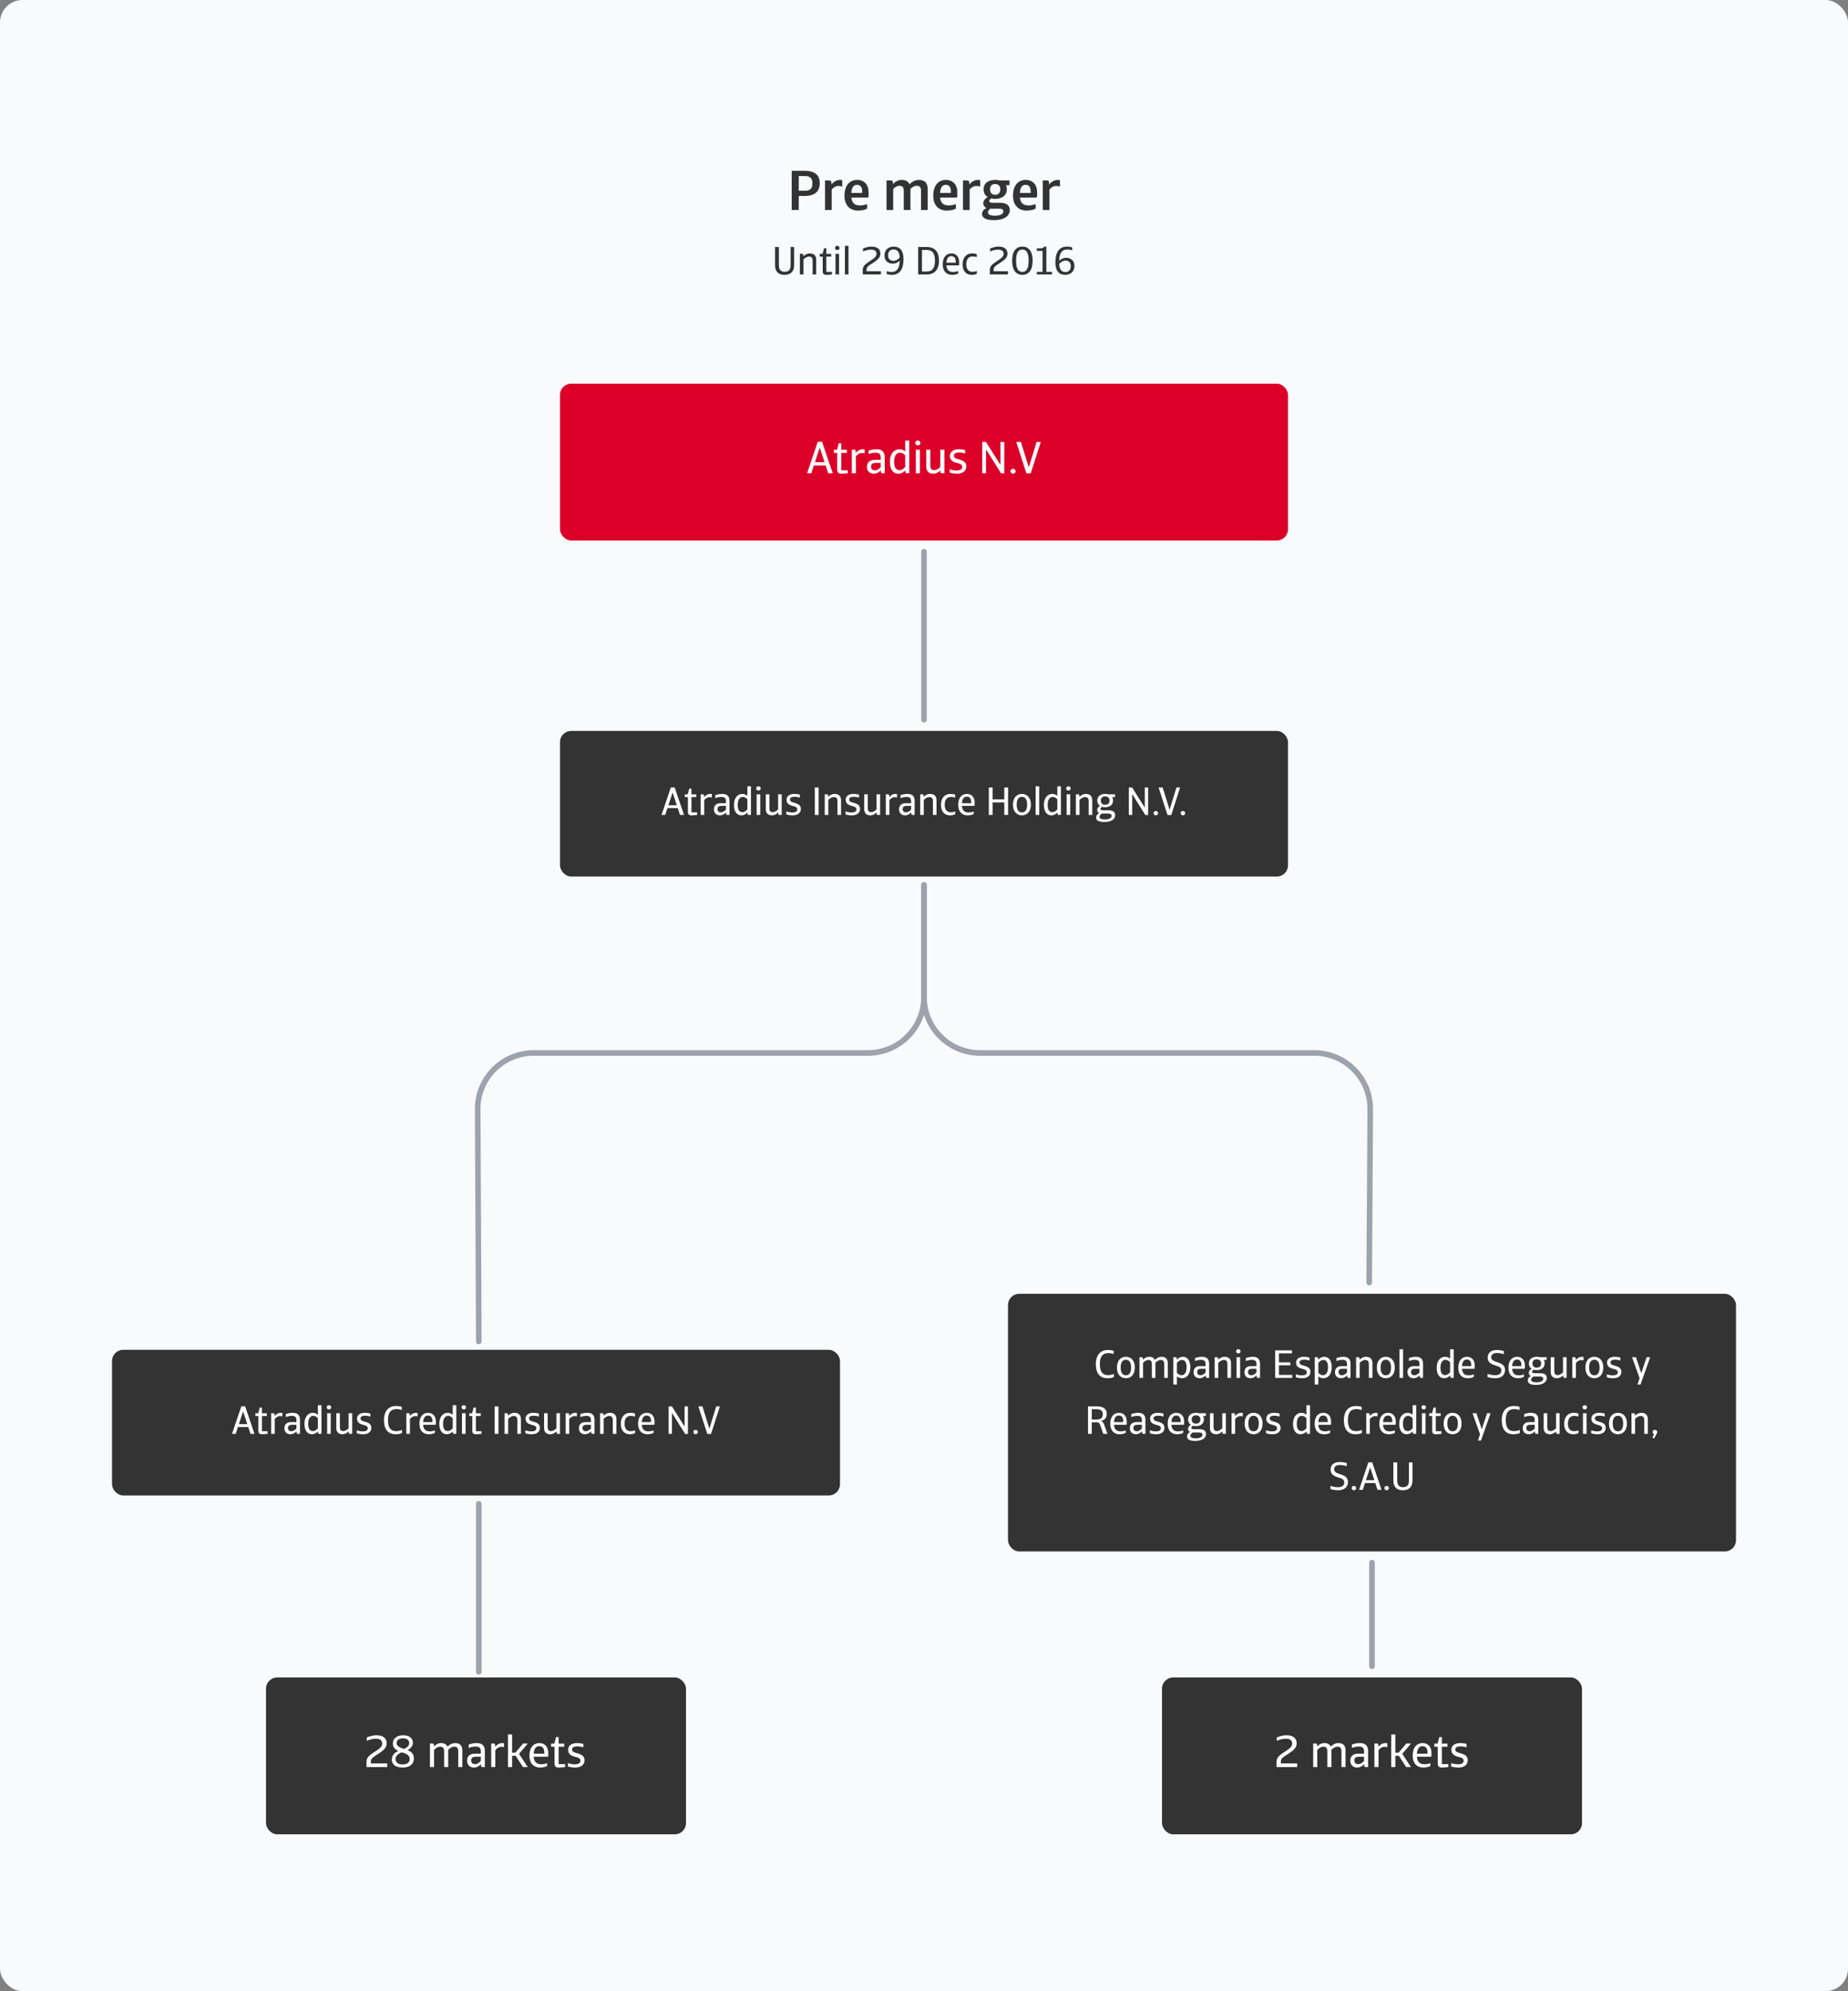 <svg width="660" height="711" viewBox="0 0 660 711" fill="none" xmlns="http://www.w3.org/2000/svg">
<rect x="0" y="0" width="660" height="711" fill="#808080" stroke="none"/>
<rect width="660" height="711" rx="8" fill="#F9FAFB"/>
<rect x="200" y="137" width="260" height="56" rx="4" fill="#DC0028"/>
<path d="M295.794 169L294.866 166.216H290.658L289.746 169H288.242L292.05 157.768H293.602L297.41 169H295.794ZM292.77 159.848L291.042 165.048H294.482L292.77 159.848ZM300.446 169.16C299.502 169.16 299.006 168.744 299.006 167.768V161.72H297.774V160.616H298.942L299.549 158.28H300.462V160.616H302.462V161.72H300.462V167.944H302.782V169C302.782 169 301.07 169.16 300.446 169.16ZM307.847 161.752C306.855 161.752 306.071 162.424 305.671 162.968V169H304.215V160.584H305.127C305.511 160.584 305.591 160.808 305.591 161.048V161.688H305.655C306.023 161.256 306.887 160.424 308.167 160.424C308.455 160.424 308.663 160.44 308.791 160.472V161.848H308.599C308.391 161.8 308.135 161.752 307.847 161.752ZM312.471 167.944C313.447 167.944 314.263 167.128 314.535 166.808V165.304H312.647C311.735 165.304 311.079 165.672 311.079 166.584C311.079 167.48 311.559 167.944 312.471 167.944ZM314.631 168.024H314.551C314.167 168.392 313.303 169.16 312.071 169.16C310.439 169.16 309.623 168.056 309.623 166.664C309.623 165.048 310.759 164.216 312.295 164.216H314.535V163.432C314.535 162.456 314.295 161.656 312.663 161.656C311.607 161.656 310.679 161.96 310.199 162.152V160.952C310.855 160.712 311.879 160.424 313.095 160.424C315.303 160.424 315.975 161.704 315.975 163.24V169H315.095C314.695 169 314.631 168.776 314.631 168.536V168.024ZM321.254 167.88C322.054 167.88 322.774 167.32 323.286 166.728V162.632C322.838 162.088 322.118 161.656 321.414 161.656C320.246 161.656 319.334 162.632 319.334 164.904C319.334 167.144 320.15 167.88 321.254 167.88ZM323.35 168.04H323.27C322.758 168.6 321.926 169.16 320.822 169.16C319.142 169.16 317.814 167.816 317.814 164.92C317.814 161.96 319.35 160.424 321.206 160.424C322.054 160.424 322.806 160.792 323.286 161.208V157.32H324.742V169H323.83C323.446 169 323.35 168.776 323.35 168.536V168.04ZM327.074 160.584H328.53V169H327.074V160.584ZM326.898 158.168C326.898 157.656 327.218 157.32 327.794 157.32C328.386 157.32 328.706 157.656 328.706 158.168C328.706 158.68 328.386 159.032 327.794 159.032C327.218 159.032 326.898 158.68 326.898 158.168ZM335.895 168.024H335.831C335.463 168.392 334.535 169.16 333.335 169.16C331.447 169.16 330.807 167.992 330.807 166.6V160.584H332.263V166.216C332.263 167.048 332.455 167.88 333.639 167.88C334.599 167.88 335.511 167.096 335.831 166.728V160.584H337.287V169H336.375C335.975 169 335.895 168.792 335.895 168.536V168.024ZM345.109 166.552C345.109 168.248 343.733 169.16 341.813 169.16C340.245 169.16 339.365 168.824 339.189 168.776V167.56C339.765 167.752 340.533 168.008 341.621 168.008C342.901 168.008 343.653 167.592 343.653 166.744C343.653 166.04 343.205 165.64 341.765 165.32C339.781 164.856 339.269 163.928 339.269 162.776C339.269 161.384 340.437 160.424 342.405 160.424C343.685 160.424 344.709 160.728 344.709 160.728V161.928C344.309 161.816 343.397 161.592 342.549 161.592C341.349 161.592 340.661 161.976 340.661 162.664C340.661 163.304 340.981 163.656 342.325 164.008C344.277 164.52 345.109 165.16 345.109 166.552ZM358.669 169.032H357.533L352.157 160.472V169H350.797V157.8H352.141L357.309 166.04V157.8H358.669V169.032ZM360.879 168.264C360.879 167.816 361.295 167.384 361.807 167.384C362.319 167.384 362.735 167.816 362.735 168.264C362.735 168.76 362.319 169.16 361.807 169.16C361.295 169.16 360.879 168.76 360.879 168.264ZM368.114 169.032H366.578L362.946 157.8H364.594L367.426 166.904L370.226 157.8H371.714L368.114 169.032Z" fill="white"/>
<rect x="95" y="599" width="150" height="56" rx="4" fill="#333333"/>
<path d="M131.008 621.624V620.424C131.152 620.36 132.624 619.64 134.512 619.64C137.12 619.64 138.096 620.968 138.096 622.488C138.096 624.04 137.12 624.952 134.928 626.376C132.976 627.56 132.448 628.056 132.448 629.064V629.688H138.288V631H130.896V629.128C130.896 627.752 131.632 626.904 134.016 625.416C135.84 624.248 136.496 623.608 136.496 622.536C136.496 621.592 135.888 620.872 134.304 620.872C133.056 620.872 132.016 621.16 131.008 621.624ZM143.83 631.16C140.95 631.16 139.942 629.752 139.942 628.36C139.942 626.392 141.398 625.608 142.294 625.272C141.174 624.728 140.31 623.944 140.31 622.616C140.31 620.808 141.75 619.64 144.006 619.64C146.614 619.64 147.446 621.08 147.446 622.248C147.446 623.56 146.582 624.424 145.526 624.936C146.886 625.464 147.814 626.248 147.814 627.896C147.814 630.024 146.198 631.16 143.83 631.16ZM141.638 622.376C141.638 623.432 142.502 623.944 144.31 624.52C145.254 624.12 146.166 623.4 146.166 622.44C146.166 621.528 145.478 620.728 143.91 620.728C142.518 620.728 141.638 621.384 141.638 622.376ZM143.846 630.056C145.414 630.056 146.326 629.304 146.326 628.136C146.326 626.76 145.19 626.216 143.494 625.72C142.966 625.896 141.27 626.632 141.27 628.152C141.27 629.128 141.926 630.056 143.846 630.056ZM157.207 623.704C156.231 623.704 155.319 624.52 155.015 624.888V631H153.559V622.584H154.471C154.855 622.584 154.935 622.808 154.935 623.048V623.56H154.999C155.383 623.208 156.295 622.424 157.511 622.424C158.791 622.424 159.495 622.936 159.831 623.704C160.103 623.416 161.111 622.424 162.551 622.424C164.471 622.424 165.111 623.592 165.111 624.984V631H163.655V625.384C163.655 624.536 163.463 623.704 162.247 623.704C161.319 623.704 160.439 624.408 160.071 624.808V631H158.615V625.384C158.615 624.536 158.423 623.704 157.207 623.704ZM169.659 629.944C170.635 629.944 171.451 629.128 171.723 628.808V627.304H169.835C168.923 627.304 168.267 627.672 168.267 628.584C168.267 629.48 168.747 629.944 169.659 629.944ZM171.819 630.024H171.739C171.355 630.392 170.491 631.16 169.259 631.16C167.627 631.16 166.811 630.056 166.811 628.664C166.811 627.048 167.947 626.216 169.483 626.216H171.723V625.432C171.723 624.456 171.483 623.656 169.851 623.656C168.795 623.656 167.867 623.96 167.387 624.152V622.952C168.043 622.712 169.067 622.424 170.283 622.424C172.491 622.424 173.163 623.704 173.163 625.24V631H172.283C171.883 631 171.819 630.776 171.819 630.536V630.024ZM179.066 623.752C178.074 623.752 177.29 624.424 176.89 624.968V631H175.434V622.584H176.346C176.73 622.584 176.81 622.808 176.81 623.048V623.688H176.874C177.242 623.256 178.106 622.424 179.386 622.424C179.674 622.424 179.882 622.44 180.01 622.472V623.848H179.818C179.61 623.8 179.354 623.752 179.066 623.752ZM186.778 631L184.17 626.968H182.89V631H181.434V619.32H182.89V625.848H184.074L186.826 622.584H188.506L185.37 626.264L188.49 631H186.778ZM192.615 623.528C191.447 623.528 190.727 624.376 190.599 626.216H194.391V625.704C194.391 624.248 193.655 623.528 192.615 623.528ZM195.415 630.6C194.855 630.92 194.039 631.16 192.871 631.16C190.839 631.16 189.095 629.896 189.095 626.872C189.095 623.912 190.615 622.424 192.631 622.424C194.487 622.424 195.799 623.688 195.799 625.928V627.096L195.575 627.304H190.599C190.743 629.32 191.799 629.992 193.319 629.992C194.151 629.992 194.967 629.784 195.415 629.592V630.6ZM199.492 631.16C198.548 631.16 198.052 630.744 198.052 629.768V623.72H196.82V622.616H197.988L198.596 620.28H199.508V622.616H201.508V623.72H199.508V629.944H201.828V631C201.828 631 200.116 631.16 199.492 631.16ZM208.75 628.552C208.75 630.248 207.374 631.16 205.454 631.16C203.886 631.16 203.006 630.824 202.83 630.776V629.56C203.406 629.752 204.174 630.008 205.262 630.008C206.542 630.008 207.294 629.592 207.294 628.744C207.294 628.04 206.846 627.64 205.406 627.32C203.422 626.856 202.91 625.928 202.91 624.776C202.91 623.384 204.078 622.424 206.046 622.424C207.326 622.424 208.35 622.728 208.35 622.728V623.928C207.95 623.816 207.038 623.592 206.19 623.592C204.99 623.592 204.302 623.976 204.302 624.664C204.302 625.304 204.622 625.656 205.966 626.008C207.918 626.52 208.75 627.16 208.75 628.552Z" fill="white"/>
<rect x="415" y="599" width="150" height="56" rx="4" fill="#333333"/>
<path d="M456.008 621.624V620.424C456.152 620.36 457.624 619.64 459.512 619.64C462.12 619.64 463.096 620.968 463.096 622.488C463.096 624.04 462.12 624.952 459.928 626.376C457.976 627.56 457.448 628.056 457.448 629.064V629.688H463.288V631H455.896V629.128C455.896 627.752 456.632 626.904 459.016 625.416C460.84 624.248 461.496 623.608 461.496 622.536C461.496 621.592 460.888 620.872 459.304 620.872C458.056 620.872 457.016 621.16 456.008 621.624ZM472.644 623.704C471.668 623.704 470.756 624.52 470.452 624.888V631H468.996V622.584H469.908C470.292 622.584 470.372 622.808 470.372 623.048V623.56H470.436C470.82 623.208 471.732 622.424 472.948 622.424C474.228 622.424 474.932 622.936 475.268 623.704C475.54 623.416 476.548 622.424 477.988 622.424C479.908 622.424 480.548 623.592 480.548 624.984V631H479.092V625.384C479.092 624.536 478.9 623.704 477.684 623.704C476.756 623.704 475.876 624.408 475.508 624.808V631H474.052V625.384C474.052 624.536 473.86 623.704 472.644 623.704ZM485.096 629.944C486.072 629.944 486.888 629.128 487.16 628.808V627.304H485.272C484.36 627.304 483.704 627.672 483.704 628.584C483.704 629.48 484.184 629.944 485.096 629.944ZM487.256 630.024H487.176C486.792 630.392 485.928 631.16 484.696 631.16C483.064 631.16 482.248 630.056 482.248 628.664C482.248 627.048 483.384 626.216 484.92 626.216H487.16V625.432C487.16 624.456 486.92 623.656 485.288 623.656C484.232 623.656 483.304 623.96 482.824 624.152V622.952C483.48 622.712 484.504 622.424 485.72 622.424C487.928 622.424 488.6 623.704 488.6 625.24V631H487.72C487.32 631 487.256 630.776 487.256 630.536V630.024ZM494.503 623.752C493.511 623.752 492.727 624.424 492.327 624.968V631H490.871V622.584H491.783C492.167 622.584 492.247 622.808 492.247 623.048V623.688H492.311C492.679 623.256 493.543 622.424 494.823 622.424C495.111 622.424 495.319 622.44 495.447 622.472V623.848H495.255C495.047 623.8 494.791 623.752 494.503 623.752ZM502.215 631L499.607 626.968H498.327V631H496.871V619.32H498.327V625.848H499.511L502.263 622.584H503.943L500.807 626.264L503.927 631H502.215ZM508.053 623.528C506.885 623.528 506.164 624.376 506.037 626.216H509.829V625.704C509.829 624.248 509.093 623.528 508.053 623.528ZM510.853 630.6C510.293 630.92 509.477 631.16 508.309 631.16C506.277 631.16 504.533 629.896 504.533 626.872C504.533 623.912 506.053 622.424 508.069 622.424C509.925 622.424 511.237 623.688 511.237 625.928V627.096L511.013 627.304H506.037C506.181 629.32 507.237 629.992 508.757 629.992C509.589 629.992 510.405 629.784 510.853 629.592V630.6ZM514.93 631.16C513.986 631.16 513.49 630.744 513.49 629.768V623.72H512.258V622.616H513.426L514.034 620.28H514.946V622.616H516.946V623.72H514.946V629.944H517.266V631C517.266 631 515.554 631.16 514.93 631.16ZM524.187 628.552C524.187 630.248 522.811 631.16 520.891 631.16C519.323 631.16 518.443 630.824 518.267 630.776V629.56C518.843 629.752 519.611 630.008 520.699 630.008C521.979 630.008 522.731 629.592 522.731 628.744C522.731 628.04 522.283 627.64 520.843 627.32C518.859 626.856 518.347 625.928 518.347 624.776C518.347 623.384 519.515 622.424 521.483 622.424C522.763 622.424 523.787 622.728 523.787 622.728V623.928C523.387 623.816 522.475 623.592 521.627 623.592C520.427 623.592 519.739 623.976 519.739 624.664C519.739 625.304 520.059 625.656 521.403 626.008C523.355 626.52 524.187 627.16 524.187 628.552Z" fill="white"/>
<rect x="200" y="261" width="260" height="52" rx="4" fill="#333333"/>
<path d="M242.867 291L242.055 288.564H238.373L237.575 291H236.259L239.591 281.172H240.949L244.281 291H242.867ZM240.221 282.992L238.709 287.542H241.719L240.221 282.992ZM246.937 291.14C246.111 291.14 245.677 290.776 245.677 289.922V284.63H244.599V283.664H245.621L246.153 281.62H246.951V283.664H248.701V284.63H246.951V290.076H248.981V291C248.981 291 247.483 291.14 246.937 291.14ZM253.413 284.658C252.545 284.658 251.859 285.246 251.509 285.722V291H250.235V283.636H251.033C251.369 283.636 251.439 283.832 251.439 284.042V284.602H251.495C251.817 284.224 252.573 283.496 253.693 283.496C253.945 283.496 254.127 283.51 254.239 283.538V284.742H254.071C253.889 284.7 253.665 284.658 253.413 284.658ZM257.459 290.076C258.313 290.076 259.027 289.362 259.265 289.082V287.766H257.613C256.815 287.766 256.241 288.088 256.241 288.886C256.241 289.67 256.661 290.076 257.459 290.076ZM259.349 290.146H259.279C258.943 290.468 258.187 291.14 257.109 291.14C255.681 291.14 254.967 290.174 254.967 288.956C254.967 287.542 255.961 286.814 257.305 286.814H259.265V286.128C259.265 285.274 259.055 284.574 257.627 284.574C256.703 284.574 255.891 284.84 255.471 285.008V283.958C256.045 283.748 256.941 283.496 258.005 283.496C259.937 283.496 260.525 284.616 260.525 285.96V291H259.755C259.405 291 259.349 290.804 259.349 290.594V290.146ZM265.144 290.02C265.844 290.02 266.474 289.53 266.922 289.012V285.428C266.53 284.952 265.9 284.574 265.284 284.574C264.262 284.574 263.464 285.428 263.464 287.416C263.464 289.376 264.178 290.02 265.144 290.02ZM266.978 290.16H266.908C266.46 290.65 265.732 291.14 264.766 291.14C263.296 291.14 262.134 289.964 262.134 287.43C262.134 284.84 263.478 283.496 265.102 283.496C265.844 283.496 266.502 283.818 266.922 284.182V280.78H268.196V291H267.398C267.062 291 266.978 290.804 266.978 290.594V290.16ZM270.237 283.636H271.511V291H270.237V283.636ZM270.083 281.522C270.083 281.074 270.363 280.78 270.867 280.78C271.385 280.78 271.665 281.074 271.665 281.522C271.665 281.97 271.385 282.278 270.867 282.278C270.363 282.278 270.083 281.97 270.083 281.522ZM277.955 290.146H277.899C277.577 290.468 276.765 291.14 275.715 291.14C274.063 291.14 273.503 290.118 273.503 288.9V283.636H274.777V288.564C274.777 289.292 274.945 290.02 275.981 290.02C276.821 290.02 277.619 289.334 277.899 289.012V283.636H279.173V291H278.375C278.025 291 277.955 290.818 277.955 290.594V290.146ZM286.017 288.858C286.017 290.342 284.813 291.14 283.133 291.14C281.761 291.14 280.991 290.846 280.837 290.804V289.74C281.341 289.908 282.013 290.132 282.965 290.132C284.085 290.132 284.743 289.768 284.743 289.026C284.743 288.41 284.351 288.06 283.091 287.78C281.355 287.374 280.907 286.562 280.907 285.554C280.907 284.336 281.929 283.496 283.651 283.496C284.771 283.496 285.667 283.762 285.667 283.762V284.812C285.317 284.714 284.519 284.518 283.777 284.518C282.727 284.518 282.125 284.854 282.125 285.456C282.125 286.016 282.405 286.324 283.581 286.632C285.289 287.08 286.017 287.64 286.017 288.858ZM291.008 291V281.2H292.352V291H291.008ZM297.807 284.616C296.939 284.616 296.113 285.33 295.819 285.652V291H294.545V283.636H295.343C295.679 283.636 295.749 283.832 295.749 284.042V284.49H295.805C296.155 284.182 296.967 283.496 298.059 283.496C299.781 283.496 300.369 284.518 300.369 285.736V291H299.095V286.086C299.095 285.344 298.913 284.616 297.807 284.616ZM307.154 288.858C307.154 290.342 305.95 291.14 304.27 291.14C302.898 291.14 302.128 290.846 301.974 290.804V289.74C302.478 289.908 303.15 290.132 304.102 290.132C305.222 290.132 305.88 289.768 305.88 289.026C305.88 288.41 305.488 288.06 304.228 287.78C302.492 287.374 302.044 286.562 302.044 285.554C302.044 284.336 303.066 283.496 304.788 283.496C305.908 283.496 306.804 283.762 306.804 283.762V284.812C306.454 284.714 305.656 284.518 304.914 284.518C303.864 284.518 303.262 284.854 303.262 285.456C303.262 286.016 303.542 286.324 304.718 286.632C306.426 287.08 307.154 287.64 307.154 288.858ZM313.106 290.146H313.05C312.728 290.468 311.916 291.14 310.866 291.14C309.214 291.14 308.654 290.118 308.654 288.9V283.636H309.928V288.564C309.928 289.292 310.096 290.02 311.132 290.02C311.972 290.02 312.77 289.334 313.05 289.012V283.636H314.324V291H313.526C313.176 291 313.106 290.818 313.106 290.594V290.146ZM319.544 284.658C318.676 284.658 317.99 285.246 317.64 285.722V291H316.366V283.636H317.164C317.5 283.636 317.57 283.832 317.57 284.042V284.602H317.626C317.948 284.224 318.704 283.496 319.824 283.496C320.076 283.496 320.258 283.51 320.37 283.538V284.742H320.202C320.02 284.7 319.796 284.658 319.544 284.658ZM323.59 290.076C324.444 290.076 325.158 289.362 325.396 289.082V287.766H323.744C322.946 287.766 322.372 288.088 322.372 288.886C322.372 289.67 322.792 290.076 323.59 290.076ZM325.48 290.146H325.41C325.074 290.468 324.318 291.14 323.24 291.14C321.812 291.14 321.098 290.174 321.098 288.956C321.098 287.542 322.092 286.814 323.436 286.814H325.396V286.128C325.396 285.274 325.186 284.574 323.758 284.574C322.834 284.574 322.022 284.84 321.602 285.008V283.958C322.176 283.748 323.072 283.496 324.136 283.496C326.068 283.496 326.656 284.616 326.656 285.96V291H325.886C325.536 291 325.48 290.804 325.48 290.594V290.146ZM331.905 284.616C331.037 284.616 330.211 285.33 329.917 285.652V291H328.643V283.636H329.441C329.777 283.636 329.847 283.832 329.847 284.042V284.49H329.903C330.253 284.182 331.065 283.496 332.157 283.496C333.879 283.496 334.467 284.518 334.467 285.736V291H333.193V286.086C333.193 285.344 333.011 284.616 331.905 284.616ZM341.154 289.74V290.734C340.65 291.014 339.964 291.14 339.25 291.14C337.514 291.14 336.058 289.978 336.058 287.444C336.058 284.77 337.57 283.496 339.446 283.496C340.09 283.496 340.678 283.594 341.126 283.762V284.826C340.622 284.672 340.216 284.574 339.614 284.574C338.228 284.574 337.388 285.498 337.388 287.388C337.388 289.236 338.27 290.062 339.6 290.062C340.174 290.062 340.72 289.936 341.154 289.74ZM345.304 284.462C344.282 284.462 343.652 285.204 343.54 286.814H346.858V286.366C346.858 285.092 346.214 284.462 345.304 284.462ZM347.754 290.65C347.264 290.93 346.55 291.14 345.528 291.14C343.75 291.14 342.224 290.034 342.224 287.388C342.224 284.798 343.554 283.496 345.318 283.496C346.942 283.496 348.09 284.602 348.09 286.562V287.584L347.894 287.766H343.54C343.666 289.53 344.59 290.118 345.92 290.118C346.648 290.118 347.362 289.936 347.754 289.768V290.65ZM358.677 291V286.52H354.491V291H353.147V281.2H354.491V285.456H358.677V281.2H360.035V291H358.677ZM368.173 287.318C368.173 289.88 366.745 291.14 364.967 291.14C363.203 291.14 361.775 289.88 361.775 287.318C361.775 284.742 363.203 283.496 364.967 283.496C366.745 283.496 368.173 284.742 368.173 287.318ZM366.843 287.318C366.843 285.456 366.157 284.546 364.967 284.546C363.791 284.546 363.105 285.456 363.105 287.318C363.105 289.18 363.791 290.104 364.967 290.104C366.157 290.104 366.843 289.18 366.843 287.318ZM369.865 280.78H371.139V291H369.865V280.78ZM375.845 290.02C376.545 290.02 377.175 289.53 377.623 289.012V285.428C377.231 284.952 376.601 284.574 375.985 284.574C374.963 284.574 374.165 285.428 374.165 287.416C374.165 289.376 374.879 290.02 375.845 290.02ZM377.679 290.16H377.609C377.161 290.65 376.433 291.14 375.467 291.14C373.997 291.14 372.835 289.964 372.835 287.43C372.835 284.84 374.179 283.496 375.803 283.496C376.545 283.496 377.203 283.818 377.623 284.182V280.78H378.897V291H378.099C377.763 291 377.679 290.804 377.679 290.594V290.16ZM380.938 283.636H382.212V291H380.938V283.636ZM380.784 281.522C380.784 281.074 381.064 280.78 381.568 280.78C382.086 280.78 382.366 281.074 382.366 281.522C382.366 281.97 382.086 282.278 381.568 282.278C381.064 282.278 380.784 281.97 380.784 281.522ZM387.522 284.616C386.654 284.616 385.828 285.33 385.534 285.652V291H384.26V283.636H385.058C385.394 283.636 385.464 283.832 385.464 284.042V284.49H385.52C385.87 284.182 386.682 283.496 387.774 283.496C389.496 283.496 390.084 284.518 390.084 285.736V291H388.81V286.086C388.81 285.344 388.628 284.616 387.522 284.616ZM396.267 285.862C396.267 284.854 395.595 284.378 394.699 284.378C393.803 284.378 393.145 284.854 393.145 285.862C393.145 286.87 393.803 287.374 394.699 287.374C395.595 287.374 396.267 286.87 396.267 285.862ZM398.269 291.042C398.269 292.75 396.561 293.52 394.461 293.52C392.627 293.52 391.493 293.086 391.493 291.952C391.493 291.084 392.095 290.608 392.599 290.342C392.109 290.146 391.843 289.754 391.843 289.222C391.843 288.676 392.193 288.144 392.865 287.766C392.277 287.388 391.885 286.758 391.885 285.862C391.885 284.238 393.173 283.496 394.699 283.496C395.077 283.496 395.441 283.538 395.763 283.636H398.227V284.63H397.275L397.219 284.686C397.415 285.008 397.513 285.4 397.513 285.862C397.513 287.472 396.211 288.242 394.699 288.242C394.321 288.242 393.957 288.2 393.621 288.102C393.257 288.298 393.005 288.564 393.005 288.83C393.005 289.152 393.285 289.348 393.929 289.348H395.959C397.401 289.348 398.269 289.88 398.269 291.042ZM394.629 292.61C395.903 292.61 397.009 292.204 397.009 291.322C397.009 290.762 396.617 290.51 395.679 290.51H393.579C393.215 290.678 392.683 291.07 392.683 291.686C392.683 292.288 393.341 292.61 394.629 292.61ZM410.046 291.028H409.052L404.348 283.538V291H403.158V281.2H404.334L408.856 288.41V281.2H410.046V291.028ZM411.98 290.356C411.98 289.964 412.344 289.586 412.792 289.586C413.24 289.586 413.604 289.964 413.604 290.356C413.604 290.79 413.24 291.14 412.792 291.14C412.344 291.14 411.98 290.79 411.98 290.356ZM418.31 291.028H416.966L413.788 281.2H415.23L417.708 289.166L420.158 281.2H421.46L418.31 291.028ZM421.66 290.356C421.66 289.964 422.024 289.586 422.472 289.586C422.92 289.586 423.284 289.964 423.284 290.356C423.284 290.79 422.92 291.14 422.472 291.14C422.024 291.14 421.66 290.79 421.66 290.356Z" fill="white"/>
<rect x="40" y="482" width="260" height="52" rx="4" fill="#333333"/>
<path d="M89.47 512L88.658 509.564H84.976L84.178 512H82.862L86.194 502.172H87.552L90.884 512H89.47ZM86.824 503.992L85.312 508.542H88.322L86.824 503.992ZM93.54 512.14C92.714 512.14 92.28 511.776 92.28 510.922V505.63H91.202V504.664H92.224L92.756 502.62H93.554V504.664H95.304V505.63H93.554V511.076H95.584V512C95.584 512 94.086 512.14 93.54 512.14ZM100.016 505.658C99.148 505.658 98.462 506.246 98.112 506.722V512H96.838V504.636H97.636C97.972 504.636 98.042 504.832 98.042 505.042V505.602H98.098C98.42 505.224 99.176 504.496 100.296 504.496C100.548 504.496 100.73 504.51 100.842 504.538V505.742H100.674C100.492 505.7 100.268 505.658 100.016 505.658ZM104.063 511.076C104.917 511.076 105.631 510.362 105.869 510.082V508.766H104.217C103.419 508.766 102.845 509.088 102.845 509.886C102.845 510.67 103.265 511.076 104.063 511.076ZM105.953 511.146H105.883C105.547 511.468 104.791 512.14 103.713 512.14C102.285 512.14 101.571 511.174 101.571 509.956C101.571 508.542 102.565 507.814 103.909 507.814H105.869V507.128C105.869 506.274 105.659 505.574 104.231 505.574C103.307 505.574 102.495 505.84 102.075 506.008V504.958C102.649 504.748 103.545 504.496 104.609 504.496C106.541 504.496 107.129 505.616 107.129 506.96V512H106.359C106.009 512 105.953 511.804 105.953 511.594V511.146ZM111.748 511.02C112.448 511.02 113.078 510.53 113.526 510.012V506.428C113.134 505.952 112.504 505.574 111.888 505.574C110.866 505.574 110.068 506.428 110.068 508.416C110.068 510.376 110.782 511.02 111.748 511.02ZM113.582 511.16H113.512C113.064 511.65 112.336 512.14 111.37 512.14C109.9 512.14 108.738 510.964 108.738 508.43C108.738 505.84 110.082 504.496 111.706 504.496C112.448 504.496 113.106 504.818 113.526 505.182V501.78H114.8V512H114.002C113.666 512 113.582 511.804 113.582 511.594V511.16ZM116.84 504.636H118.114V512H116.84V504.636ZM116.686 502.522C116.686 502.074 116.966 501.78 117.47 501.78C117.988 501.78 118.268 502.074 118.268 502.522C118.268 502.97 117.988 503.278 117.47 503.278C116.966 503.278 116.686 502.97 116.686 502.522ZM124.559 511.146H124.503C124.181 511.468 123.369 512.14 122.319 512.14C120.667 512.14 120.107 511.118 120.107 509.9V504.636H121.381V509.564C121.381 510.292 121.549 511.02 122.585 511.02C123.425 511.02 124.223 510.334 124.503 510.012V504.636H125.777V512H124.979C124.629 512 124.559 511.818 124.559 511.594V511.146ZM132.621 509.858C132.621 511.342 131.417 512.14 129.737 512.14C128.365 512.14 127.595 511.846 127.441 511.804V510.74C127.945 510.908 128.617 511.132 129.569 511.132C130.689 511.132 131.347 510.768 131.347 510.026C131.347 509.41 130.955 509.06 129.695 508.78C127.959 508.374 127.511 507.562 127.511 506.554C127.511 505.336 128.533 504.496 130.255 504.496C131.375 504.496 132.271 504.762 132.271 504.762V505.812C131.921 505.714 131.123 505.518 130.381 505.518C129.331 505.518 128.729 505.854 128.729 506.456C128.729 507.016 129.009 507.324 130.185 507.632C131.893 508.08 132.621 508.64 132.621 509.858ZM143.576 510.614V511.72C143.03 511.958 142.316 512.14 141.252 512.14C138.718 512.14 137.136 510.544 137.136 507.142C137.136 503.726 138.9 502.06 141.462 502.06C142.456 502.06 143.226 502.242 143.478 502.368V503.488C142.918 503.292 142.414 503.166 141.63 503.166C139.516 503.166 138.564 504.44 138.564 507.058C138.564 509.704 139.418 511.034 141.49 511.034C142.302 511.034 142.89 510.88 143.576 510.614ZM148.305 505.658C147.437 505.658 146.751 506.246 146.401 506.722V512H145.127V504.636H145.925C146.261 504.636 146.331 504.832 146.331 505.042V505.602H146.387C146.709 505.224 147.465 504.496 148.585 504.496C148.837 504.496 149.019 504.51 149.131 504.538V505.742H148.963C148.781 505.7 148.557 505.658 148.305 505.658ZM152.874 505.462C151.852 505.462 151.222 506.204 151.11 507.814H154.428V507.366C154.428 506.092 153.784 505.462 152.874 505.462ZM155.324 511.65C154.834 511.93 154.12 512.14 153.098 512.14C151.32 512.14 149.794 511.034 149.794 508.388C149.794 505.798 151.124 504.496 152.888 504.496C154.512 504.496 155.66 505.602 155.66 507.562V508.584L155.464 508.766H151.11C151.236 510.53 152.16 511.118 153.49 511.118C154.218 511.118 154.932 510.936 155.324 510.768V511.65ZM159.914 511.02C160.614 511.02 161.244 510.53 161.692 510.012V506.428C161.3 505.952 160.67 505.574 160.054 505.574C159.032 505.574 158.234 506.428 158.234 508.416C158.234 510.376 158.948 511.02 159.914 511.02ZM161.748 511.16H161.678C161.23 511.65 160.502 512.14 159.536 512.14C158.066 512.14 156.904 510.964 156.904 508.43C156.904 505.84 158.248 504.496 159.872 504.496C160.614 504.496 161.272 504.818 161.692 505.182V501.78H162.966V512H162.168C161.832 512 161.748 511.804 161.748 511.594V511.16ZM165.006 504.636H166.28V512H165.006V504.636ZM164.852 502.522C164.852 502.074 165.132 501.78 165.636 501.78C166.154 501.78 166.434 502.074 166.434 502.522C166.434 502.97 166.154 503.278 165.636 503.278C165.132 503.278 164.852 502.97 164.852 502.522ZM169.939 512.14C169.113 512.14 168.679 511.776 168.679 510.922V505.63H167.601V504.664H168.623L169.155 502.62H169.953V504.664H171.703V505.63H169.953V511.076H171.983V512C171.983 512 170.485 512.14 169.939 512.14ZM176.672 512V502.2H178.016V512H176.672ZM183.472 505.616C182.604 505.616 181.778 506.33 181.484 506.652V512H180.21V504.636H181.008C181.344 504.636 181.414 504.832 181.414 505.042V505.49H181.47C181.82 505.182 182.632 504.496 183.724 504.496C185.446 504.496 186.034 505.518 186.034 506.736V512H184.76V507.086C184.76 506.344 184.578 505.616 183.472 505.616ZM192.818 509.858C192.818 511.342 191.614 512.14 189.934 512.14C188.562 512.14 187.792 511.846 187.638 511.804V510.74C188.142 510.908 188.814 511.132 189.766 511.132C190.886 511.132 191.544 510.768 191.544 510.026C191.544 509.41 191.152 509.06 189.892 508.78C188.156 508.374 187.708 507.562 187.708 506.554C187.708 505.336 188.73 504.496 190.452 504.496C191.572 504.496 192.468 504.762 192.468 504.762V505.812C192.118 505.714 191.32 505.518 190.578 505.518C189.528 505.518 188.926 505.854 188.926 506.456C188.926 507.016 189.206 507.324 190.382 507.632C192.09 508.08 192.818 508.64 192.818 509.858ZM198.77 511.146H198.714C198.392 511.468 197.58 512.14 196.53 512.14C194.878 512.14 194.318 511.118 194.318 509.9V504.636H195.592V509.564C195.592 510.292 195.76 511.02 196.796 511.02C197.636 511.02 198.434 510.334 198.714 510.012V504.636H199.988V512H199.19C198.84 512 198.77 511.818 198.77 511.594V511.146ZM205.208 505.658C204.34 505.658 203.654 506.246 203.304 506.722V512H202.03V504.636H202.828C203.164 504.636 203.234 504.832 203.234 505.042V505.602H203.29C203.612 505.224 204.368 504.496 205.488 504.496C205.74 504.496 205.922 504.51 206.034 504.538V505.742H205.866C205.684 505.7 205.46 505.658 205.208 505.658ZM209.254 511.076C210.108 511.076 210.822 510.362 211.06 510.082V508.766H209.408C208.61 508.766 208.036 509.088 208.036 509.886C208.036 510.67 208.456 511.076 209.254 511.076ZM211.144 511.146H211.074C210.738 511.468 209.982 512.14 208.904 512.14C207.476 512.14 206.762 511.174 206.762 509.956C206.762 508.542 207.756 507.814 209.1 507.814H211.06V507.128C211.06 506.274 210.85 505.574 209.422 505.574C208.498 505.574 207.686 505.84 207.266 506.008V504.958C207.84 504.748 208.736 504.496 209.8 504.496C211.732 504.496 212.32 505.616 212.32 506.96V512H211.55C211.2 512 211.144 511.804 211.144 511.594V511.146ZM217.569 505.616C216.701 505.616 215.875 506.33 215.581 506.652V512H214.307V504.636H215.105C215.441 504.636 215.511 504.832 215.511 505.042V505.49H215.567C215.917 505.182 216.729 504.496 217.821 504.496C219.543 504.496 220.131 505.518 220.131 506.736V512H218.857V507.086C218.857 506.344 218.675 505.616 217.569 505.616ZM226.818 510.74V511.734C226.314 512.014 225.628 512.14 224.914 512.14C223.178 512.14 221.722 510.978 221.722 508.444C221.722 505.77 223.234 504.496 225.11 504.496C225.754 504.496 226.342 504.594 226.79 504.762V505.826C226.286 505.672 225.88 505.574 225.278 505.574C223.892 505.574 223.052 506.498 223.052 508.388C223.052 510.236 223.934 511.062 225.264 511.062C225.838 511.062 226.384 510.936 226.818 510.74ZM230.968 505.462C229.946 505.462 229.316 506.204 229.204 507.814H232.522V507.366C232.522 506.092 231.878 505.462 230.968 505.462ZM233.418 511.65C232.928 511.93 232.214 512.14 231.192 512.14C229.414 512.14 227.888 511.034 227.888 508.388C227.888 505.798 229.218 504.496 230.982 504.496C232.606 504.496 233.754 505.602 233.754 507.562V508.584L233.558 508.766H229.204C229.33 510.53 230.254 511.118 231.584 511.118C232.312 511.118 233.026 510.936 233.418 510.768V511.65ZM245.685 512.028H244.691L239.987 504.538V512H238.797V502.2H239.973L244.495 509.41V502.2H245.685V512.028ZM247.619 511.356C247.619 510.964 247.983 510.586 248.431 510.586C248.879 510.586 249.243 510.964 249.243 511.356C249.243 511.79 248.879 512.14 248.431 512.14C247.983 512.14 247.619 511.79 247.619 511.356ZM253.949 512.028H252.605L249.427 502.2H250.869L253.347 510.166L255.797 502.2H257.099L253.949 512.028Z" fill="white"/>
<rect x="360" y="462" width="260" height="92" rx="4" fill="#333333"/>
<path d="M397.814 490.614V491.72C397.268 491.958 396.554 492.14 395.49 492.14C392.956 492.14 391.374 490.544 391.374 487.142C391.374 483.726 393.138 482.06 395.7 482.06C396.694 482.06 397.464 482.242 397.716 482.368V483.488C397.156 483.292 396.652 483.166 395.868 483.166C393.754 483.166 392.802 484.44 392.802 487.058C392.802 489.704 393.656 491.034 395.728 491.034C396.54 491.034 397.128 490.88 397.814 490.614ZM405.303 488.318C405.303 490.88 403.875 492.14 402.097 492.14C400.333 492.14 398.905 490.88 398.905 488.318C398.905 485.742 400.333 484.496 402.097 484.496C403.875 484.496 405.303 485.742 405.303 488.318ZM403.973 488.318C403.973 486.456 403.287 485.546 402.097 485.546C400.921 485.546 400.235 486.456 400.235 488.318C400.235 490.18 400.921 491.104 402.097 491.104C403.287 491.104 403.973 490.18 403.973 488.318ZM410.146 485.616C409.292 485.616 408.494 486.33 408.228 486.652V492H406.954V484.636H407.752C408.088 484.636 408.158 484.832 408.158 485.042V485.49H408.214C408.55 485.182 409.348 484.496 410.412 484.496C411.532 484.496 412.148 484.944 412.442 485.616C412.68 485.364 413.562 484.496 414.822 484.496C416.502 484.496 417.062 485.518 417.062 486.736V492H415.788V487.086C415.788 486.344 415.62 485.616 414.556 485.616C413.744 485.616 412.974 486.232 412.652 486.582V492H411.378V487.086C411.378 486.344 411.21 485.616 410.146 485.616ZM421.965 491.062C422.987 491.062 423.785 490.222 423.785 488.248C423.785 486.274 423.071 485.616 422.105 485.616C421.405 485.616 420.775 486.12 420.327 486.652V490.222C420.719 490.684 421.349 491.062 421.965 491.062ZM422.147 492.14C421.405 492.14 420.747 491.832 420.327 491.468V494.38H419.053V484.636H419.851C420.187 484.636 420.257 484.832 420.257 485.042V485.518H420.327C420.761 485 421.489 484.496 422.483 484.496C423.953 484.496 425.115 485.672 425.115 488.234C425.115 490.81 423.771 492.14 422.147 492.14ZM428.766 491.076C429.62 491.076 430.334 490.362 430.572 490.082V488.766H428.92C428.122 488.766 427.548 489.088 427.548 489.886C427.548 490.67 427.968 491.076 428.766 491.076ZM430.656 491.146H430.586C430.25 491.468 429.494 492.14 428.416 492.14C426.988 492.14 426.274 491.174 426.274 489.956C426.274 488.542 427.268 487.814 428.612 487.814H430.572V487.128C430.572 486.274 430.362 485.574 428.934 485.574C428.01 485.574 427.198 485.84 426.778 486.008V484.958C427.352 484.748 428.248 484.496 429.312 484.496C431.244 484.496 431.832 485.616 431.832 486.96V492H431.062C430.712 492 430.656 491.804 430.656 491.594V491.146ZM437.081 485.616C436.213 485.616 435.387 486.33 435.093 486.652V492H433.819V484.636H434.617C434.953 484.636 435.023 484.832 435.023 485.042V485.49H435.079C435.429 485.182 436.241 484.496 437.333 484.496C439.055 484.496 439.643 485.518 439.643 486.736V492H438.369V487.086C438.369 486.344 438.187 485.616 437.081 485.616ZM441.626 484.636H442.9V492H441.626V484.636ZM441.472 482.522C441.472 482.074 441.752 481.78 442.256 481.78C442.774 481.78 443.054 482.074 443.054 482.522C443.054 482.97 442.774 483.278 442.256 483.278C441.752 483.278 441.472 482.97 441.472 482.522ZM446.936 491.076C447.79 491.076 448.504 490.362 448.742 490.082V488.766H447.09C446.292 488.766 445.718 489.088 445.718 489.886C445.718 490.67 446.138 491.076 446.936 491.076ZM448.826 491.146H448.756C448.42 491.468 447.664 492.14 446.586 492.14C445.158 492.14 444.444 491.174 444.444 489.956C444.444 488.542 445.438 487.814 446.782 487.814H448.742V487.128C448.742 486.274 448.532 485.574 447.104 485.574C446.18 485.574 445.368 485.84 444.948 486.008V484.958C445.522 484.748 446.418 484.496 447.482 484.496C449.414 484.496 450.002 485.616 450.002 486.96V492H449.232C448.882 492 448.826 491.804 448.826 491.594V491.146ZM461.43 483.25H456.768V486.47H460.828V487.52H456.768V490.95H461.528V492H455.424V482.2H461.43V483.25ZM468.002 489.858C468.002 491.342 466.798 492.14 465.118 492.14C463.746 492.14 462.976 491.846 462.822 491.804V490.74C463.326 490.908 463.998 491.132 464.95 491.132C466.07 491.132 466.728 490.768 466.728 490.026C466.728 489.41 466.336 489.06 465.076 488.78C463.34 488.374 462.892 487.562 462.892 486.554C462.892 485.336 463.914 484.496 465.636 484.496C466.756 484.496 467.652 484.762 467.652 484.762V485.812C467.302 485.714 466.504 485.518 465.762 485.518C464.712 485.518 464.11 485.854 464.11 486.456C464.11 487.016 464.39 487.324 465.566 487.632C467.274 488.08 468.002 488.64 468.002 489.858ZM472.469 491.062C473.491 491.062 474.289 490.222 474.289 488.248C474.289 486.274 473.575 485.616 472.609 485.616C471.909 485.616 471.279 486.12 470.831 486.652V490.222C471.223 490.684 471.853 491.062 472.469 491.062ZM472.651 492.14C471.909 492.14 471.251 491.832 470.831 491.468V494.38H469.557V484.636H470.355C470.691 484.636 470.761 484.832 470.761 485.042V485.518H470.831C471.265 485 471.993 484.496 472.987 484.496C474.457 484.496 475.619 485.672 475.619 488.234C475.619 490.81 474.275 492.14 472.651 492.14ZM479.27 491.076C480.124 491.076 480.838 490.362 481.076 490.082V488.766H479.424C478.626 488.766 478.052 489.088 478.052 489.886C478.052 490.67 478.472 491.076 479.27 491.076ZM481.16 491.146H481.09C480.754 491.468 479.998 492.14 478.92 492.14C477.492 492.14 476.778 491.174 476.778 489.956C476.778 488.542 477.772 487.814 479.116 487.814H481.076V487.128C481.076 486.274 480.866 485.574 479.438 485.574C478.514 485.574 477.702 485.84 477.282 486.008V484.958C477.856 484.748 478.752 484.496 479.816 484.496C481.748 484.496 482.336 485.616 482.336 486.96V492H481.566C481.216 492 481.16 491.804 481.16 491.594V491.146ZM487.585 485.616C486.717 485.616 485.891 486.33 485.597 486.652V492H484.323V484.636H485.121C485.457 484.636 485.527 484.832 485.527 485.042V485.49H485.583C485.933 485.182 486.745 484.496 487.837 484.496C489.559 484.496 490.147 485.518 490.147 486.736V492H488.873V487.086C488.873 486.344 488.691 485.616 487.585 485.616ZM498.135 488.318C498.135 490.88 496.707 492.14 494.929 492.14C493.165 492.14 491.737 490.88 491.737 488.318C491.737 485.742 493.165 484.496 494.929 484.496C496.707 484.496 498.135 485.742 498.135 488.318ZM496.805 488.318C496.805 486.456 496.119 485.546 494.929 485.546C493.753 485.546 493.067 486.456 493.067 488.318C493.067 490.18 493.753 491.104 494.929 491.104C496.119 491.104 496.805 490.18 496.805 488.318ZM499.828 481.78H501.102V492H499.828V481.78ZM505.164 491.076C506.018 491.076 506.732 490.362 506.97 490.082V488.766H505.318C504.52 488.766 503.946 489.088 503.946 489.886C503.946 490.67 504.366 491.076 505.164 491.076ZM507.054 491.146H506.984C506.648 491.468 505.892 492.14 504.814 492.14C503.386 492.14 502.672 491.174 502.672 489.956C502.672 488.542 503.666 487.814 505.01 487.814H506.97V487.128C506.97 486.274 506.76 485.574 505.332 485.574C504.408 485.574 503.596 485.84 503.176 486.008V484.958C503.75 484.748 504.646 484.496 505.71 484.496C507.642 484.496 508.23 485.616 508.23 486.96V492H507.46C507.11 492 507.054 491.804 507.054 491.594V491.146ZM516.117 491.02C516.817 491.02 517.447 490.53 517.895 490.012V486.428C517.503 485.952 516.873 485.574 516.257 485.574C515.235 485.574 514.437 486.428 514.437 488.416C514.437 490.376 515.151 491.02 516.117 491.02ZM517.951 491.16H517.881C517.433 491.65 516.705 492.14 515.739 492.14C514.269 492.14 513.107 490.964 513.107 488.43C513.107 485.84 514.451 484.496 516.075 484.496C516.817 484.496 517.475 484.818 517.895 485.182V481.78H519.169V492H518.371C518.035 492 517.951 491.804 517.951 491.594V491.16ZM523.898 485.462C522.876 485.462 522.245 486.204 522.134 487.814H525.452V487.366C525.452 486.092 524.808 485.462 523.898 485.462ZM526.348 491.65C525.858 491.93 525.144 492.14 524.122 492.14C522.344 492.14 520.818 491.034 520.818 488.388C520.818 485.798 522.148 484.496 523.912 484.496C525.536 484.496 526.684 485.602 526.684 487.562V488.584L526.488 488.766H522.134C522.26 490.53 523.184 491.118 524.514 491.118C525.242 491.118 525.956 490.936 526.348 490.768V491.65ZM537.509 489.228C537.509 491.132 536.053 492.14 533.981 492.14C532.539 492.14 531.517 491.79 531.265 491.692V490.6C531.937 490.796 532.861 491.062 533.981 491.062C535.395 491.062 536.193 490.46 536.193 489.368C536.193 488.374 535.619 488.01 534.093 487.576C532.105 486.988 531.321 486.246 531.321 484.678C531.321 483.04 532.623 482.06 534.611 482.06C535.899 482.06 536.879 482.382 537.089 482.452V483.544C536.487 483.348 535.619 483.124 534.681 483.124C533.337 483.124 532.581 483.684 532.581 484.58C532.581 485.392 532.959 485.882 534.625 486.372C536.515 486.946 537.509 487.632 537.509 489.228ZM541.808 485.462C540.786 485.462 540.156 486.204 540.044 487.814H543.362V487.366C543.362 486.092 542.718 485.462 541.808 485.462ZM544.258 491.65C543.768 491.93 543.054 492.14 542.032 492.14C540.254 492.14 538.728 491.034 538.728 488.388C538.728 485.798 540.058 484.496 541.822 484.496C543.446 484.496 544.594 485.602 544.594 487.562V488.584L544.398 488.766H540.044C540.17 490.53 541.094 491.118 542.424 491.118C543.152 491.118 543.866 490.936 544.258 490.768V491.65ZM550.415 486.862C550.415 485.854 549.743 485.378 548.847 485.378C547.951 485.378 547.293 485.854 547.293 486.862C547.293 487.87 547.951 488.374 548.847 488.374C549.743 488.374 550.415 487.87 550.415 486.862ZM552.417 492.042C552.417 493.75 550.709 494.52 548.609 494.52C546.775 494.52 545.641 494.086 545.641 492.952C545.641 492.084 546.243 491.608 546.747 491.342C546.257 491.146 545.991 490.754 545.991 490.222C545.991 489.676 546.341 489.144 547.013 488.766C546.425 488.388 546.033 487.758 546.033 486.862C546.033 485.238 547.321 484.496 548.847 484.496C549.225 484.496 549.589 484.538 549.911 484.636H552.375V485.63H551.423L551.367 485.686C551.563 486.008 551.661 486.4 551.661 486.862C551.661 488.472 550.359 489.242 548.847 489.242C548.469 489.242 548.105 489.2 547.769 489.102C547.405 489.298 547.153 489.564 547.153 489.83C547.153 490.152 547.433 490.348 548.077 490.348H550.107C551.549 490.348 552.417 490.88 552.417 492.042ZM548.777 493.61C550.051 493.61 551.157 493.204 551.157 492.322C551.157 491.762 550.765 491.51 549.827 491.51H547.727C547.363 491.678 546.831 492.07 546.831 492.686C546.831 493.288 547.489 493.61 548.777 493.61ZM558.281 491.146H558.225C557.903 491.468 557.091 492.14 556.041 492.14C554.389 492.14 553.829 491.118 553.829 489.9V484.636H555.103V489.564C555.103 490.292 555.271 491.02 556.307 491.02C557.147 491.02 557.945 490.334 558.225 490.012V484.636H559.499V492H558.701C558.351 492 558.281 491.818 558.281 491.594V491.146ZM564.72 485.658C563.852 485.658 563.166 486.246 562.816 486.722V492H561.542V484.636H562.34C562.676 484.636 562.746 484.832 562.746 485.042V485.602H562.802C563.124 485.224 563.88 484.496 565 484.496C565.252 484.496 565.434 484.51 565.546 484.538V485.742H565.378C565.196 485.7 564.972 485.658 564.72 485.658ZM572.606 488.318C572.606 490.88 571.178 492.14 569.4 492.14C567.636 492.14 566.208 490.88 566.208 488.318C566.208 485.742 567.636 484.496 569.4 484.496C571.178 484.496 572.606 485.742 572.606 488.318ZM571.276 488.318C571.276 486.456 570.59 485.546 569.4 485.546C568.224 485.546 567.538 486.456 567.538 488.318C567.538 490.18 568.224 491.104 569.4 491.104C570.59 491.104 571.276 490.18 571.276 488.318ZM579.058 489.858C579.058 491.342 577.854 492.14 576.174 492.14C574.802 492.14 574.032 491.846 573.878 491.804V490.74C574.382 490.908 575.054 491.132 576.006 491.132C577.126 491.132 577.784 490.768 577.784 490.026C577.784 489.41 577.392 489.06 576.132 488.78C574.396 488.374 573.948 487.562 573.948 486.554C573.948 485.336 574.97 484.496 576.692 484.496C577.812 484.496 578.708 484.762 578.708 484.762V485.812C578.358 485.714 577.56 485.518 576.818 485.518C575.768 485.518 575.166 485.854 575.166 486.456C575.166 487.016 575.446 487.324 576.622 487.632C578.33 488.08 579.058 488.64 579.058 489.858ZM585.905 494.38H584.813L585.569 492.154L582.881 484.636H584.267L586.171 490.348L588.089 484.636H589.335L585.905 494.38ZM388.576 512V502.2H391.768C393.938 502.2 395.268 503.012 395.268 504.916C395.268 506.47 394.288 507.254 393.084 507.38V507.408C393.924 507.548 394.176 508.29 394.568 509.354L395.52 512H394.022L392.958 508.906C392.664 508.038 392.258 507.884 391.67 507.884H389.92V512H388.576ZM391.74 503.208H389.92V506.876H391.698C393.154 506.876 393.868 506.274 393.868 504.986C393.868 503.796 393.154 503.208 391.74 503.208ZM399.613 505.462C398.591 505.462 397.961 506.204 397.849 507.814H401.167V507.366C401.167 506.092 400.523 505.462 399.613 505.462ZM402.063 511.65C401.573 511.93 400.859 512.14 399.837 512.14C398.059 512.14 396.533 511.034 396.533 508.388C396.533 505.798 397.863 504.496 399.627 504.496C401.251 504.496 402.399 505.602 402.399 507.562V508.584L402.203 508.766H397.849C397.975 510.53 398.899 511.118 400.229 511.118C400.957 511.118 401.671 510.936 402.063 510.768V511.65ZM406.009 511.076C406.863 511.076 407.577 510.362 407.815 510.082V508.766H406.163C405.365 508.766 404.791 509.088 404.791 509.886C404.791 510.67 405.211 511.076 406.009 511.076ZM407.899 511.146H407.829C407.493 511.468 406.737 512.14 405.659 512.14C404.231 512.14 403.517 511.174 403.517 509.956C403.517 508.542 404.511 507.814 405.855 507.814H407.815V507.128C407.815 506.274 407.605 505.574 406.177 505.574C405.253 505.574 404.441 505.84 404.021 506.008V504.958C404.595 504.748 405.491 504.496 406.555 504.496C408.487 504.496 409.075 505.616 409.075 506.96V512H408.305C407.955 512 407.899 511.804 407.899 511.594V511.146ZM415.864 509.858C415.864 511.342 414.66 512.14 412.98 512.14C411.608 512.14 410.838 511.846 410.684 511.804V510.74C411.188 510.908 411.86 511.132 412.812 511.132C413.932 511.132 414.59 510.768 414.59 510.026C414.59 509.41 414.198 509.06 412.938 508.78C411.202 508.374 410.754 507.562 410.754 506.554C410.754 505.336 411.776 504.496 413.498 504.496C414.618 504.496 415.514 504.762 415.514 504.762V505.812C415.164 505.714 414.366 505.518 413.624 505.518C412.574 505.518 411.972 505.854 411.972 506.456C411.972 507.016 412.252 507.324 413.428 507.632C415.136 508.08 415.864 508.64 415.864 509.858ZM420.107 505.462C419.085 505.462 418.455 506.204 418.343 507.814H421.661V507.366C421.661 506.092 421.017 505.462 420.107 505.462ZM422.557 511.65C422.067 511.93 421.353 512.14 420.331 512.14C418.553 512.14 417.027 511.034 417.027 508.388C417.027 505.798 418.357 504.496 420.121 504.496C421.745 504.496 422.893 505.602 422.893 507.562V508.584L422.697 508.766H418.343C418.469 510.53 419.393 511.118 420.723 511.118C421.451 511.118 422.165 510.936 422.557 510.768V511.65ZM428.715 506.862C428.715 505.854 428.043 505.378 427.147 505.378C426.251 505.378 425.593 505.854 425.593 506.862C425.593 507.87 426.251 508.374 427.147 508.374C428.043 508.374 428.715 507.87 428.715 506.862ZM430.717 512.042C430.717 513.75 429.009 514.52 426.909 514.52C425.075 514.52 423.941 514.086 423.941 512.952C423.941 512.084 424.543 511.608 425.047 511.342C424.557 511.146 424.291 510.754 424.291 510.222C424.291 509.676 424.641 509.144 425.313 508.766C424.725 508.388 424.333 507.758 424.333 506.862C424.333 505.238 425.621 504.496 427.147 504.496C427.525 504.496 427.889 504.538 428.211 504.636H430.675V505.63H429.723L429.667 505.686C429.863 506.008 429.961 506.4 429.961 506.862C429.961 508.472 428.659 509.242 427.147 509.242C426.769 509.242 426.405 509.2 426.069 509.102C425.705 509.298 425.453 509.564 425.453 509.83C425.453 510.152 425.733 510.348 426.377 510.348H428.407C429.849 510.348 430.717 510.88 430.717 512.042ZM427.077 513.61C428.351 513.61 429.457 513.204 429.457 512.322C429.457 511.762 429.065 511.51 428.127 511.51H426.027C425.663 511.678 425.131 512.07 425.131 512.686C425.131 513.288 425.789 513.61 427.077 513.61ZM436.581 511.146H436.525C436.203 511.468 435.391 512.14 434.341 512.14C432.689 512.14 432.129 511.118 432.129 509.9V504.636H433.403V509.564C433.403 510.292 433.571 511.02 434.607 511.02C435.447 511.02 436.245 510.334 436.525 510.012V504.636H437.799V512H437.001C436.651 512 436.581 511.818 436.581 511.594V511.146ZM443.019 505.658C442.151 505.658 441.465 506.246 441.115 506.722V512H439.841V504.636H440.639C440.975 504.636 441.045 504.832 441.045 505.042V505.602H441.101C441.423 505.224 442.179 504.496 443.299 504.496C443.551 504.496 443.733 504.51 443.845 504.538V505.742H443.677C443.495 505.7 443.271 505.658 443.019 505.658ZM450.906 508.318C450.906 510.88 449.478 512.14 447.7 512.14C445.936 512.14 444.508 510.88 444.508 508.318C444.508 505.742 445.936 504.496 447.7 504.496C449.478 504.496 450.906 505.742 450.906 508.318ZM449.576 508.318C449.576 506.456 448.89 505.546 447.7 505.546C446.524 505.546 445.838 506.456 445.838 508.318C445.838 510.18 446.524 511.104 447.7 511.104C448.89 511.104 449.576 510.18 449.576 508.318ZM457.358 509.858C457.358 511.342 456.154 512.14 454.474 512.14C453.102 512.14 452.332 511.846 452.178 511.804V510.74C452.682 510.908 453.354 511.132 454.306 511.132C455.426 511.132 456.084 510.768 456.084 510.026C456.084 509.41 455.692 509.06 454.432 508.78C452.696 508.374 452.248 507.562 452.248 506.554C452.248 505.336 453.27 504.496 454.992 504.496C456.112 504.496 457.008 504.762 457.008 504.762V505.812C456.658 505.714 455.86 505.518 455.118 505.518C454.068 505.518 453.466 505.854 453.466 506.456C453.466 507.016 453.746 507.324 454.922 507.632C456.63 508.08 457.358 508.64 457.358 509.858ZM464.813 511.02C465.513 511.02 466.143 510.53 466.591 510.012V506.428C466.199 505.952 465.569 505.574 464.953 505.574C463.931 505.574 463.133 506.428 463.133 508.416C463.133 510.376 463.847 511.02 464.813 511.02ZM466.647 511.16H466.577C466.129 511.65 465.401 512.14 464.435 512.14C462.965 512.14 461.803 510.964 461.803 508.43C461.803 505.84 463.147 504.496 464.771 504.496C465.513 504.496 466.171 504.818 466.591 505.182V501.78H467.865V512H467.067C466.731 512 466.647 511.804 466.647 511.594V511.16ZM472.594 505.462C471.572 505.462 470.942 506.204 470.83 507.814H474.148V507.366C474.148 506.092 473.504 505.462 472.594 505.462ZM475.044 511.65C474.554 511.93 473.84 512.14 472.818 512.14C471.04 512.14 469.514 511.034 469.514 508.388C469.514 505.798 470.844 504.496 472.608 504.496C474.232 504.496 475.38 505.602 475.38 507.562V508.584L475.184 508.766H470.83C470.956 510.53 471.88 511.118 473.21 511.118C473.938 511.118 474.652 510.936 475.044 510.768V511.65ZM486.401 510.614V511.72C485.855 511.958 485.141 512.14 484.077 512.14C481.543 512.14 479.961 510.544 479.961 507.142C479.961 503.726 481.725 502.06 484.287 502.06C485.281 502.06 486.051 502.242 486.303 502.368V503.488C485.743 503.292 485.239 503.166 484.455 503.166C482.341 503.166 481.389 504.44 481.389 507.058C481.389 509.704 482.243 511.034 484.315 511.034C485.127 511.034 485.715 510.88 486.401 510.614ZM491.131 505.658C490.263 505.658 489.577 506.246 489.227 506.722V512H487.953V504.636H488.751C489.087 504.636 489.157 504.832 489.157 505.042V505.602H489.213C489.535 505.224 490.291 504.496 491.411 504.496C491.663 504.496 491.845 504.51 491.957 504.538V505.742H491.789C491.607 505.7 491.383 505.658 491.131 505.658ZM495.699 505.462C494.677 505.462 494.047 506.204 493.935 507.814H497.253V507.366C497.253 506.092 496.609 505.462 495.699 505.462ZM498.149 511.65C497.659 511.93 496.945 512.14 495.923 512.14C494.145 512.14 492.619 511.034 492.619 508.388C492.619 505.798 493.949 504.496 495.713 504.496C497.337 504.496 498.485 505.602 498.485 507.562V508.584L498.289 508.766H493.935C494.061 510.53 494.985 511.118 496.315 511.118C497.043 511.118 497.757 510.936 498.149 510.768V511.65ZM502.739 511.02C503.439 511.02 504.069 510.53 504.517 510.012V506.428C504.125 505.952 503.495 505.574 502.879 505.574C501.857 505.574 501.059 506.428 501.059 508.416C501.059 510.376 501.773 511.02 502.739 511.02ZM504.573 511.16H504.503C504.055 511.65 503.327 512.14 502.361 512.14C500.891 512.14 499.729 510.964 499.729 508.43C499.729 505.84 501.073 504.496 502.697 504.496C503.439 504.496 504.097 504.818 504.517 505.182V501.78H505.791V512H504.993C504.657 512 504.573 511.804 504.573 511.594V511.16ZM507.832 504.636H509.106V512H507.832V504.636ZM507.678 502.522C507.678 502.074 507.958 501.78 508.462 501.78C508.98 501.78 509.26 502.074 509.26 502.522C509.26 502.97 508.98 503.278 508.462 503.278C507.958 503.278 507.678 502.97 507.678 502.522ZM512.764 512.14C511.938 512.14 511.504 511.776 511.504 510.922V505.63H510.426V504.664H511.448L511.98 502.62H512.778V504.664H514.528V505.63H512.778V511.076H514.808V512C514.808 512 513.31 512.14 512.764 512.14ZM521.986 508.318C521.986 510.88 520.558 512.14 518.78 512.14C517.016 512.14 515.588 510.88 515.588 508.318C515.588 505.742 517.016 504.496 518.78 504.496C520.558 504.496 521.986 505.742 521.986 508.318ZM520.656 508.318C520.656 506.456 519.97 505.546 518.78 505.546C517.604 505.546 516.918 506.456 516.918 508.318C516.918 510.18 517.604 511.104 518.78 511.104C519.97 511.104 520.656 510.18 520.656 508.318ZM528.927 514.38H527.835L528.591 512.154L525.903 504.636H527.289L529.193 510.348L531.111 504.636H532.357L528.927 514.38ZM542.784 510.614V511.72C542.238 511.958 541.524 512.14 540.46 512.14C537.926 512.14 536.344 510.544 536.344 507.142C536.344 503.726 538.108 502.06 540.67 502.06C541.664 502.06 542.434 502.242 542.686 502.368V503.488C542.126 503.292 541.622 503.166 540.838 503.166C538.724 503.166 537.772 504.44 537.772 507.058C537.772 509.704 538.626 511.034 540.698 511.034C541.51 511.034 542.098 510.88 542.784 510.614ZM546.323 511.076C547.177 511.076 547.891 510.362 548.129 510.082V508.766H546.477C545.679 508.766 545.105 509.088 545.105 509.886C545.105 510.67 545.525 511.076 546.323 511.076ZM548.213 511.146H548.143C547.807 511.468 547.051 512.14 545.973 512.14C544.545 512.14 543.831 511.174 543.831 509.956C543.831 508.542 544.825 507.814 546.169 507.814H548.129V507.128C548.129 506.274 547.919 505.574 546.491 505.574C545.567 505.574 544.755 505.84 544.335 506.008V504.958C544.909 504.748 545.805 504.496 546.869 504.496C548.801 504.496 549.389 505.616 549.389 506.96V512H548.619C548.269 512 548.213 511.804 548.213 511.594V511.146ZM555.772 511.146H555.716C555.394 511.468 554.582 512.14 553.532 512.14C551.88 512.14 551.32 511.118 551.32 509.9V504.636H552.594V509.564C552.594 510.292 552.762 511.02 553.798 511.02C554.638 511.02 555.436 510.334 555.716 510.012V504.636H556.99V512H556.192C555.842 512 555.772 511.818 555.772 511.594V511.146ZM563.737 510.74V511.734C563.233 512.014 562.547 512.14 561.833 512.14C560.097 512.14 558.641 510.978 558.641 508.444C558.641 505.77 560.153 504.496 562.029 504.496C562.673 504.496 563.261 504.594 563.709 504.762V505.826C563.205 505.672 562.799 505.574 562.197 505.574C560.811 505.574 559.971 506.498 559.971 508.388C559.971 510.236 560.853 511.062 562.183 511.062C562.757 511.062 563.303 510.936 563.737 510.74ZM565.349 504.636H566.623V512H565.349V504.636ZM565.195 502.522C565.195 502.074 565.475 501.78 565.979 501.78C566.497 501.78 566.777 502.074 566.777 502.522C566.777 502.97 566.497 503.278 565.979 503.278C565.475 503.278 565.195 502.97 565.195 502.522ZM573.473 509.858C573.473 511.342 572.269 512.14 570.589 512.14C569.217 512.14 568.447 511.846 568.293 511.804V510.74C568.797 510.908 569.469 511.132 570.421 511.132C571.541 511.132 572.199 510.768 572.199 510.026C572.199 509.41 571.807 509.06 570.547 508.78C568.811 508.374 568.363 507.562 568.363 506.554C568.363 505.336 569.385 504.496 571.107 504.496C572.227 504.496 573.123 504.762 573.123 504.762V505.812C572.773 505.714 571.975 505.518 571.233 505.518C570.183 505.518 569.581 505.854 569.581 506.456C569.581 507.016 569.861 507.324 571.037 507.632C572.745 508.08 573.473 508.64 573.473 509.858ZM581.035 508.318C581.035 510.88 579.607 512.14 577.829 512.14C576.065 512.14 574.637 510.88 574.637 508.318C574.637 505.742 576.065 504.496 577.829 504.496C579.607 504.496 581.035 505.742 581.035 508.318ZM579.705 508.318C579.705 506.456 579.019 505.546 577.829 505.546C576.653 505.546 575.967 506.456 575.967 508.318C575.967 510.18 576.653 511.104 577.829 511.104C579.019 511.104 579.705 510.18 579.705 508.318ZM585.947 505.616C585.079 505.616 584.253 506.33 583.959 506.652V512H582.685V504.636H583.483C583.819 504.636 583.889 504.832 583.889 505.042V505.49H583.945C584.295 505.182 585.107 504.496 586.199 504.496C587.921 504.496 588.509 505.518 588.509 506.736V512H587.235V507.086C587.235 506.344 587.053 505.616 585.947 505.616ZM590.744 513.652L590.142 513.33L590.702 512.28L590.646 512.07C590.366 511.916 590.24 511.678 590.24 511.356C590.24 510.894 590.52 510.586 591.038 510.586C591.556 510.586 591.85 510.894 591.85 511.356C591.85 511.58 591.752 511.776 591.668 511.944L590.744 513.652ZM481.406 529.228C481.406 531.132 479.95 532.14 477.878 532.14C476.436 532.14 475.414 531.79 475.162 531.692V530.6C475.834 530.796 476.758 531.062 477.878 531.062C479.292 531.062 480.09 530.46 480.09 529.368C480.09 528.374 479.516 528.01 477.99 527.576C476.002 526.988 475.218 526.246 475.218 524.678C475.218 523.04 476.52 522.06 478.508 522.06C479.796 522.06 480.776 522.382 480.986 522.452V523.544C480.384 523.348 479.516 523.124 478.578 523.124C477.234 523.124 476.478 523.684 476.478 524.58C476.478 525.392 476.856 525.882 478.522 526.372C480.412 526.946 481.406 527.632 481.406 529.228ZM482.737 531.356C482.737 530.964 483.101 530.586 483.549 530.586C483.997 530.586 484.361 530.964 484.361 531.356C484.361 531.79 483.997 532.14 483.549 532.14C483.101 532.14 482.737 531.79 482.737 531.356ZM491.987 532L491.175 529.564H487.493L486.695 532H485.379L488.711 522.172H490.069L493.401 532H491.987ZM489.341 523.992L487.829 528.542H490.839L489.341 523.992ZM494.427 531.356C494.427 530.964 494.791 530.586 495.239 530.586C495.687 530.586 496.051 530.964 496.051 531.356C496.051 531.79 495.687 532.14 495.239 532.14C494.791 532.14 494.427 531.79 494.427 531.356ZM503.192 528.682V522.2H504.452V528.668C504.452 531.034 503.136 532.14 500.994 532.14C498.908 532.14 497.634 531.048 497.634 528.668V522.2H499.006V528.682C499.006 530.278 499.664 531.048 501.078 531.048C502.576 531.048 503.192 530.278 503.192 528.682Z" fill="white"/>
<path d="M330 256.999V196.999" stroke="#9DA3AE" stroke-width="2" stroke-linecap="round"/>
<path d="M171 596.999V536.999" stroke="#9DA3AE" stroke-width="2" stroke-linecap="round"/>
<path d="M490 594.999V557.999" stroke="#9DA3AE" stroke-width="2" stroke-linecap="round"/>
<path d="M330 315.999V355.999C330 367.045 338.954 375.999 350 375.999L469.378 376C480.471 376 489.445 385.029 489.377 396.122L489 458" stroke="#9DA3AE" stroke-width="2" stroke-linecap="round"/>
<path d="M330 315.999L330 355.999C330 367.045 321.046 375.999 310 375.999L190.597 376C179.514 376 170.544 385.014 170.598 396.097L171 479" stroke="#9DA3AE" stroke-width="2" stroke-linecap="round"/>
<path d="M282.751 75V61H287.471C290.771 61 292.771 62.36 292.771 65.38C292.771 68.54 290.731 69.98 287.431 69.98H285.271V75H282.751ZM287.471 62.86H285.271V68.12H287.431C289.391 68.12 290.151 67.28 290.151 65.5C290.151 63.72 289.391 62.86 287.471 62.86ZM299.399 66.4C298.359 66.4 297.479 67.14 297.039 67.64V75H294.659V64.44H296.159C296.799 64.44 296.919 64.8 296.919 65.16V65.82H296.999C297.419 65.3 298.459 64.24 300.039 64.24C300.359 64.24 300.619 64.26 300.799 64.3V66.58H300.579C300.279 66.48 299.919 66.4 299.399 66.4ZM306.08 66C304.84 66 304.18 66.92 304.04 68.88H307.9V68.26C307.9 66.78 307.26 66 306.08 66ZM309.68 74.48C309.06 74.86 308.02 75.2 306.4 75.2C303.88 75.2 301.6 73.62 301.6 69.88C301.6 66.18 303.5 64.24 306.1 64.24C308.62 64.24 310.2 65.9 310.2 68.66V70.26L309.88 70.56H304.06C304.28 72.72 305.48 73.36 307.2 73.36C308.26 73.36 309.22 73.06 309.68 72.88V74.48ZM321.192 66.34C320.233 66.34 319.333 67.12 318.993 67.52V75H316.613V64.44H318.113C318.753 64.44 318.873 64.8 318.873 65.16V65.66H318.953C319.393 65.22 320.473 64.24 321.993 64.24C323.573 64.24 324.433 64.88 324.853 65.82C325.233 65.36 326.413 64.24 328.153 64.24C330.553 64.24 331.313 65.7 331.313 67.44V75H328.933V68.12C328.933 67.28 328.773 66.34 327.353 66.34C326.393 66.34 325.533 67.06 325.153 67.46V75H322.773V68.12C322.773 67.28 322.613 66.34 321.192 66.34ZM337.779 66C336.539 66 335.879 66.92 335.739 68.88H339.599V68.26C339.599 66.78 338.959 66 337.779 66ZM341.379 74.48C340.759 74.86 339.719 75.2 338.099 75.2C335.579 75.2 333.299 73.62 333.299 69.88C333.299 66.18 335.199 64.24 337.799 64.24C340.319 64.24 341.899 65.9 341.899 68.66V70.26L341.579 70.56H335.759C335.979 72.72 337.179 73.36 338.899 73.36C339.959 73.36 340.919 73.06 341.379 72.88V74.48ZM348.657 66.4C347.617 66.4 346.737 67.14 346.297 67.64V75H343.917V64.44H345.417C346.057 64.44 346.177 64.8 346.177 65.16V65.82H346.257C346.677 65.3 347.717 64.24 349.297 64.24C349.617 64.24 349.877 64.26 350.057 64.3V66.58H349.837C349.537 66.48 349.177 66.4 348.657 66.4ZM357.254 67.62C357.254 66.34 356.514 65.72 355.414 65.72C354.334 65.72 353.594 66.34 353.594 67.62C353.594 68.9 354.334 69.56 355.414 69.56C356.514 69.56 357.254 68.9 357.254 67.62ZM360.634 74.96C360.634 77.46 358.134 78.6 355.074 78.6C352.394 78.6 350.734 78.02 350.734 76.4C350.734 75.3 351.554 74.66 352.294 74.28C351.594 73.96 351.174 73.36 351.174 72.58C351.174 71.78 351.694 70.98 352.774 70.36C351.854 69.82 351.274 68.92 351.274 67.62C351.274 65.3 353.174 64.24 355.414 64.24C355.974 64.24 356.514 64.3 356.994 64.44H360.534V66.14H359.374L359.274 66.24C359.474 66.64 359.574 67.1 359.574 67.62C359.574 69.92 357.654 71.02 355.414 71.02C354.934 71.02 354.454 70.96 354.014 70.86C353.594 71.1 353.314 71.42 353.314 71.76C353.314 72.18 353.634 72.42 354.414 72.42H357.214C359.214 72.42 360.634 73.16 360.634 74.96ZM355.374 77.02C356.974 77.02 358.334 76.56 358.334 75.52C358.334 74.78 357.814 74.52 356.694 74.52H353.714C353.374 74.74 352.854 75.2 352.854 75.88C352.854 76.6 353.674 77.02 355.374 77.02ZM366.275 66C365.035 66 364.375 66.92 364.235 68.88H368.095V68.26C368.095 66.78 367.455 66 366.275 66ZM369.875 74.48C369.255 74.86 368.215 75.2 366.595 75.2C364.075 75.2 361.795 73.62 361.795 69.88C361.795 66.18 363.695 64.24 366.295 64.24C368.815 64.24 370.395 65.9 370.395 68.66V70.26L370.075 70.56H364.255C364.475 72.72 365.675 73.36 367.395 73.36C368.455 73.36 369.415 73.06 369.875 72.88V74.48ZM377.153 66.4C376.113 66.4 375.233 67.14 374.793 67.64V75H372.413V64.44H373.913C374.553 64.44 374.673 64.8 374.673 65.16V65.82H374.753C375.173 65.3 376.213 64.24 377.793 64.24C378.113 64.24 378.373 64.26 378.553 64.3V66.58H378.333C378.033 66.48 377.673 66.4 377.153 66.4Z" fill="#333333"/>
<path d="M282.359 94.682V88.2H283.619V94.668C283.619 97.034 282.303 98.14 280.161 98.14C278.075 98.14 276.801 97.048 276.801 94.668V88.2H278.173V94.682C278.173 96.278 278.831 97.048 280.245 97.048C281.743 97.048 282.359 96.278 282.359 94.682ZM288.934 91.616C288.066 91.616 287.24 92.33 286.946 92.652V98H285.672V90.636H286.47C286.806 90.636 286.876 90.832 286.876 91.042V91.49H286.932C287.282 91.182 288.094 90.496 289.186 90.496C290.908 90.496 291.496 91.518 291.496 92.736V98H290.222V93.086C290.222 92.344 290.04 91.616 288.934 91.616ZM295.089 98.14C294.263 98.14 293.829 97.776 293.829 96.922V91.63H292.751V90.664H293.773L294.305 88.62H295.103V90.664H296.853V91.63H295.103V97.076H297.133V98C297.133 98 295.635 98.14 295.089 98.14ZM298.387 90.636H299.661V98H298.387V90.636ZM298.233 88.522C298.233 88.074 298.513 87.78 299.017 87.78C299.535 87.78 299.815 88.074 299.815 88.522C299.815 88.97 299.535 89.278 299.017 89.278C298.513 89.278 298.233 88.97 298.233 88.522ZM301.752 87.78H303.026V98H301.752V87.78ZM308.228 89.796V88.746C308.354 88.69 309.642 88.06 311.294 88.06C313.576 88.06 314.43 89.222 314.43 90.552C314.43 91.91 313.576 92.708 311.658 93.954C309.95 94.99 309.488 95.424 309.488 96.306V96.852H314.598V98H308.13V96.362C308.13 95.158 308.774 94.416 310.86 93.114C312.456 92.092 313.03 91.532 313.03 90.594C313.03 89.768 312.498 89.138 311.112 89.138C310.02 89.138 309.11 89.39 308.228 89.796ZM319.097 93.142C320.049 93.142 320.875 92.456 321.337 91.966C321.225 89.964 320.483 89.082 319.125 89.082C317.963 89.082 317.179 89.768 317.179 91.196C317.179 92.484 317.963 93.142 319.097 93.142ZM318.509 98.14C317.627 98.14 316.899 97.944 316.675 97.818V96.768C317.235 97.02 317.767 97.118 318.369 97.118C320.483 97.118 321.253 95.662 321.337 93.1C320.819 93.618 319.923 94.136 318.803 94.136C317.249 94.136 315.891 93.212 315.891 91.266C315.891 89.124 317.389 88.06 319.167 88.06C321.365 88.06 322.681 89.446 322.681 92.498C322.681 95.816 321.561 98.14 318.509 98.14ZM327.922 98V88.2H330.988C333.676 88.2 335.342 89.712 335.342 93.03C335.342 96.418 333.676 98 330.988 98H327.922ZM329.266 89.25V96.95H330.988C333.004 96.95 333.914 95.69 333.914 93.03C333.914 90.454 333.004 89.25 330.988 89.25H329.266ZM339.767 91.462C338.745 91.462 338.115 92.204 338.003 93.814H341.321V93.366C341.321 92.092 340.677 91.462 339.767 91.462ZM342.217 97.65C341.727 97.93 341.013 98.14 339.991 98.14C338.213 98.14 336.687 97.034 336.687 94.388C336.687 91.798 338.017 90.496 339.781 90.496C341.405 90.496 342.553 91.602 342.553 93.562V94.584L342.357 94.766H338.003C338.129 96.53 339.053 97.118 340.383 97.118C341.111 97.118 341.825 96.936 342.217 96.768V97.65ZM348.878 96.74V97.734C348.374 98.014 347.688 98.14 346.974 98.14C345.238 98.14 343.782 96.978 343.782 94.444C343.782 91.77 345.294 90.496 347.17 90.496C347.814 90.496 348.402 90.594 348.85 90.762V91.826C348.346 91.672 347.94 91.574 347.338 91.574C345.952 91.574 345.112 92.498 345.112 94.388C345.112 96.236 345.994 97.062 347.324 97.062C347.898 97.062 348.444 96.936 348.878 96.74ZM353.618 89.796V88.746C353.744 88.69 355.032 88.06 356.684 88.06C358.966 88.06 359.82 89.222 359.82 90.552C359.82 91.91 358.966 92.708 357.048 93.954C355.34 94.99 354.878 95.424 354.878 96.306V96.852H359.988V98H353.52V96.362C353.52 95.158 354.164 94.416 356.25 93.114C357.846 92.092 358.42 91.532 358.42 90.594C358.42 89.768 357.888 89.138 356.502 89.138C355.41 89.138 354.5 89.39 353.618 89.796ZM368.799 93.1C368.799 96.53 367.343 98.14 365.131 98.14C362.919 98.14 361.477 96.53 361.477 93.1C361.477 89.656 362.919 88.06 365.131 88.06C367.343 88.06 368.799 89.656 368.799 93.1ZM367.371 93.1C367.371 90.398 366.685 89.11 365.131 89.11C363.577 89.11 362.891 90.398 362.891 93.1C362.891 95.788 363.577 97.09 365.131 97.09C366.685 97.09 367.371 95.788 367.371 93.1ZM370.294 88.662H371.792C372.45 88.662 372.912 88.256 372.968 88.06H373.696V97.09H375.726V98H370.294V97.09H372.338V89.586H370.294V88.662ZM383.717 94.934C383.717 97.09 382.219 98.14 380.441 98.14C378.243 98.14 376.927 96.768 376.927 93.702C376.927 90.384 378.047 88.06 381.099 88.06C381.981 88.06 382.709 88.256 382.933 88.382V89.432C382.373 89.18 381.841 89.082 381.239 89.082C379.125 89.082 378.355 90.538 378.271 93.114C378.789 92.596 379.685 92.064 380.791 92.064C382.359 92.064 383.717 92.988 383.717 94.934ZM380.469 97.132C381.645 97.132 382.429 96.446 382.429 95.004C382.429 93.716 381.645 93.058 380.511 93.058C379.545 93.058 378.733 93.744 378.271 94.234C378.383 96.236 379.125 97.132 380.469 97.132Z" fill="#333333"/>
</svg>
